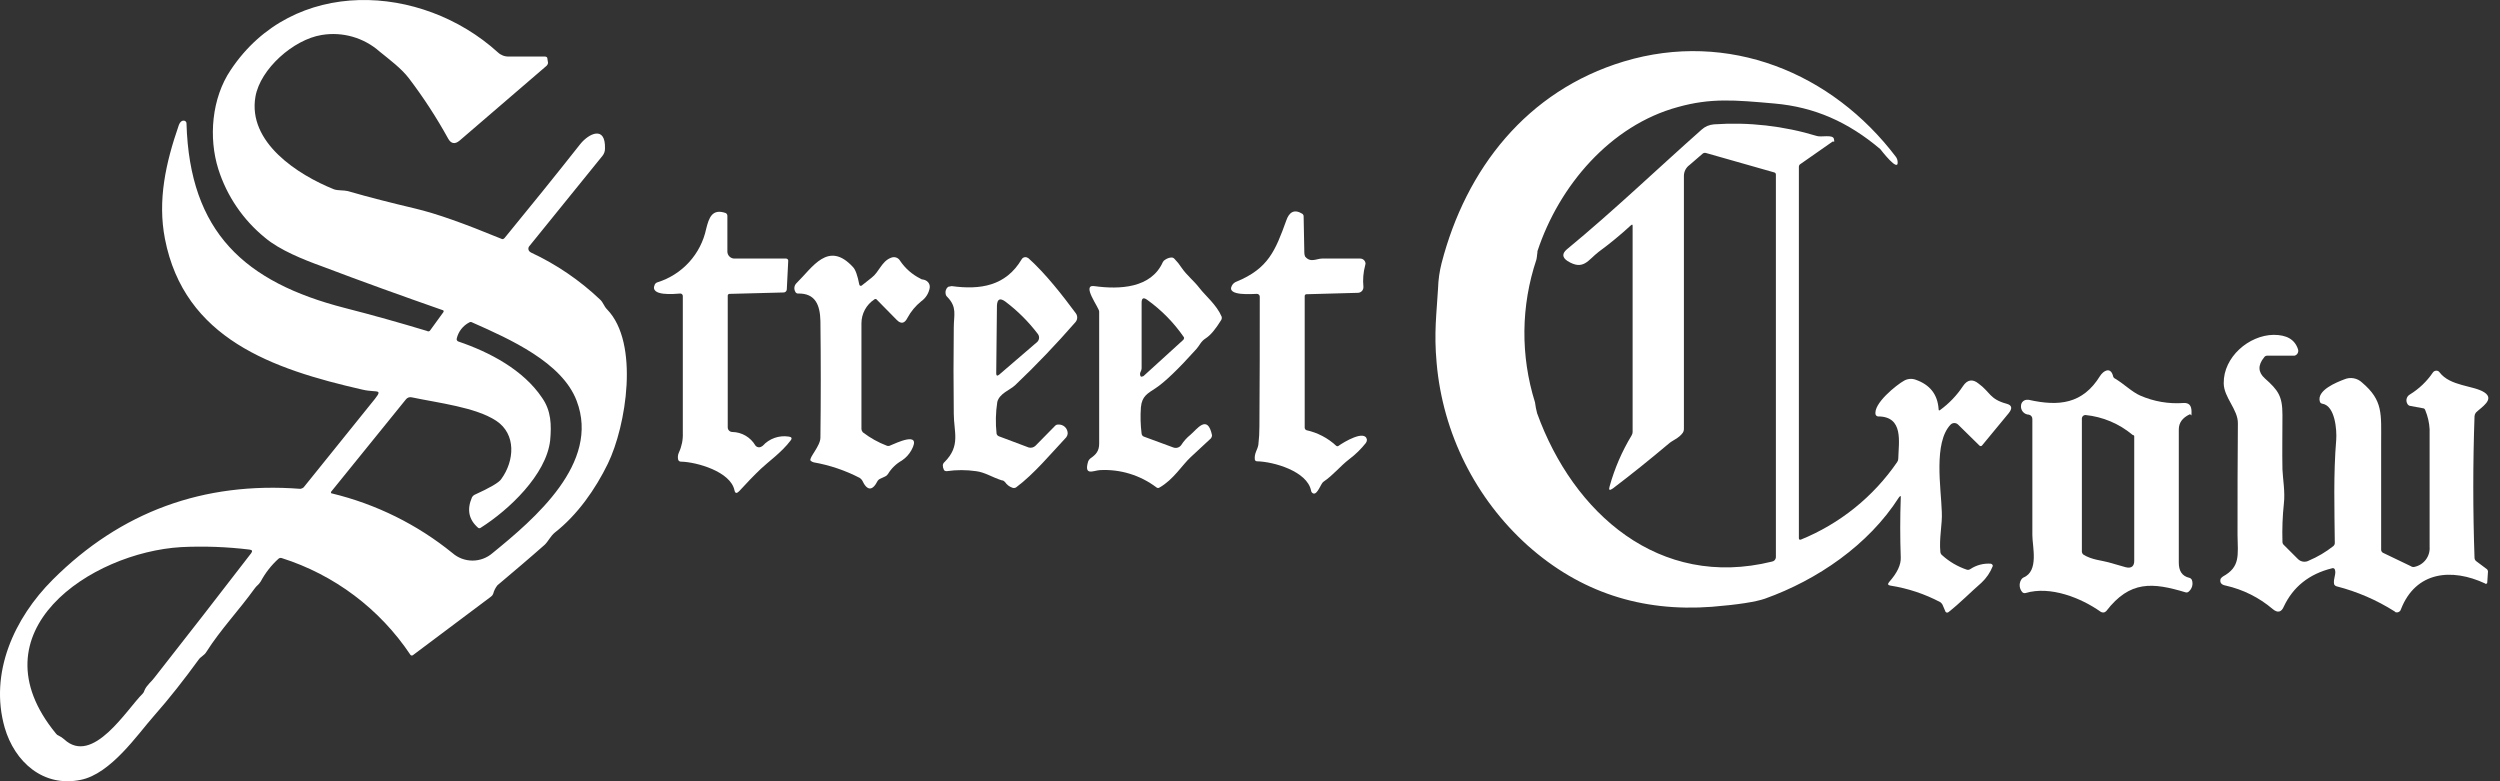 <?xml version="1.0" encoding="UTF-8"?> <svg xmlns="http://www.w3.org/2000/svg" width="192" height="60" viewBox="0 0 192 60" fill="none"><rect x="0" y="0" width="192" height="60" fill="#333333" stroke="none"/> <path d="M15.247 50.671C14.161 52.163 13.019 53.628 11.797 55.011C10.574 56.394 8.51 59.432 6.2 59.893C3.321 60.49 1.12 58.51 0.359 55.879C-0.836 51.675 1.093 47.47 4.054 44.514C9.27 39.306 15.627 36.973 23.072 37.543C23.162 37.53 23.246 37.492 23.316 37.434L28.451 31.06C29.565 29.704 29.076 30.219 27.826 29.921C20.925 28.347 14.161 26.015 12.666 18.338C12.096 15.382 12.721 12.534 13.726 9.631C13.835 9.333 13.998 9.224 14.188 9.279C14.23 9.296 14.267 9.326 14.291 9.365C14.315 9.404 14.327 9.45 14.323 9.496C14.568 17.823 18.779 21.675 26.495 23.655C28.614 24.197 30.733 24.794 32.797 25.418C32.816 25.432 32.838 25.443 32.862 25.448C32.885 25.453 32.909 25.453 32.932 25.448C32.956 25.443 32.978 25.433 32.997 25.418C33.016 25.403 33.031 25.385 33.042 25.364L34.047 23.98C34.057 23.968 34.065 23.954 34.069 23.939C34.073 23.924 34.074 23.908 34.071 23.893C34.069 23.877 34.063 23.862 34.054 23.849C34.045 23.837 34.033 23.826 34.02 23.817H33.993C30.896 22.733 27.799 21.62 24.729 20.454C23.37 19.966 21.469 19.206 20.355 18.257C18.671 16.889 17.425 15.06 16.769 12.995C16.008 10.581 16.252 7.543 17.719 5.373C22.501 -1.815 32.363 -1.3 38.231 4.016C38.343 4.124 38.475 4.208 38.619 4.264C38.764 4.32 38.918 4.346 39.073 4.342H41.844C41.953 4.342 42.035 4.396 42.035 4.478L42.089 4.83C42.076 4.926 42.028 5.013 41.953 5.074L35.297 10.798C34.944 11.096 34.645 11.042 34.428 10.662C33.537 9.044 32.529 7.494 31.412 6.024C30.841 5.264 29.891 4.559 29.157 3.962C28.556 3.431 27.845 3.042 27.074 2.821C26.303 2.6 25.492 2.555 24.701 2.687C22.528 3.04 20.002 5.291 19.621 7.407C18.996 10.933 22.881 13.429 25.652 14.541C25.978 14.649 26.359 14.595 26.712 14.676C28.396 15.165 30.135 15.599 31.847 16.006C33.558 16.412 35.596 17.145 38.503 18.338C38.584 18.392 38.666 18.365 38.747 18.284C40.703 15.897 42.659 13.483 44.561 11.069C45.213 10.255 46.517 9.604 46.463 11.421C46.463 11.619 46.396 11.81 46.273 11.964L40.649 18.908C40.623 18.939 40.603 18.976 40.591 19.015C40.58 19.055 40.576 19.096 40.581 19.137C40.586 19.177 40.6 19.217 40.621 19.252C40.642 19.287 40.67 19.318 40.703 19.342L40.785 19.396C42.734 20.305 44.523 21.524 46.083 23.004C46.327 23.221 46.381 23.519 46.626 23.763C49.125 26.34 48.093 32.714 46.68 35.617C45.729 37.57 44.344 39.55 42.605 40.906C42.279 41.177 42.116 41.557 41.844 41.828C40.649 42.886 39.426 43.917 38.204 44.948C38.051 45.14 37.94 45.361 37.878 45.599C37.848 45.687 37.791 45.763 37.715 45.816L31.711 50.318C31.697 50.329 31.68 50.337 31.663 50.341C31.646 50.346 31.628 50.347 31.61 50.344C31.592 50.342 31.575 50.336 31.56 50.327C31.545 50.318 31.531 50.306 31.521 50.291C29.167 46.763 25.679 44.141 21.632 42.859C21.59 42.845 21.545 42.843 21.502 42.853C21.459 42.862 21.419 42.883 21.387 42.913C20.837 43.409 20.378 43.997 20.029 44.649C19.866 44.921 19.703 44.975 19.54 45.219C18.372 46.846 16.904 48.392 15.845 50.074C15.682 50.346 15.41 50.427 15.247 50.671ZM36.71 40.526C36.003 39.903 35.84 39.143 36.248 38.194C36.289 38.112 36.356 38.045 36.438 38.004C37.633 37.461 38.34 37.054 38.503 36.783C39.508 35.4 39.671 33.338 38.095 32.307C36.52 31.277 33.694 30.951 31.629 30.517C31.545 30.495 31.456 30.498 31.373 30.527C31.291 30.557 31.219 30.61 31.168 30.68L25.435 37.76C25.408 37.814 25.408 37.868 25.462 37.895H25.489C28.881 38.714 32.047 40.281 34.754 42.479C35.179 42.849 35.724 43.053 36.289 43.053C36.853 43.053 37.398 42.849 37.824 42.479C41.056 39.848 46.11 35.562 44.289 30.788C43.176 27.832 39.155 26.042 36.275 24.767C36.239 24.742 36.196 24.729 36.153 24.729C36.109 24.729 36.066 24.742 36.031 24.767C35.794 24.891 35.587 25.064 35.423 25.274C35.259 25.485 35.142 25.728 35.08 25.988C35.071 26.012 35.068 26.039 35.071 26.065C35.073 26.091 35.081 26.116 35.094 26.139C35.107 26.162 35.124 26.182 35.145 26.198C35.166 26.214 35.19 26.225 35.215 26.232C37.606 27.045 40.187 28.402 41.627 30.544C42.333 31.548 42.361 32.633 42.252 33.827C41.953 36.458 39.073 39.17 36.927 40.526C36.897 40.553 36.858 40.568 36.818 40.568C36.778 40.568 36.74 40.553 36.71 40.526ZM19.159 42.208C17.42 41.996 15.666 41.932 13.916 42.018C6.988 42.425 -2.14 48.501 4.299 56.34C4.352 56.416 4.428 56.473 4.516 56.503C4.664 56.574 4.801 56.665 4.923 56.774C7.124 58.836 9.759 54.441 10.955 53.275C11.022 53.208 11.069 53.123 11.091 53.031C11.254 52.624 11.661 52.326 11.851 52.054C14.351 48.872 16.832 45.68 19.295 42.479C19.404 42.317 19.377 42.235 19.159 42.208Z" fill="white"></path> <path d="M148.994 31.494C149.688 30.99 150.286 30.365 150.76 29.649C151.086 29.161 151.493 29.08 151.955 29.46C152.852 30.111 152.797 30.653 154.101 31.006C154.518 31.114 154.572 31.358 154.264 31.738L152.227 34.206C152.216 34.221 152.203 34.233 152.187 34.242C152.172 34.251 152.155 34.257 152.137 34.259C152.12 34.262 152.102 34.261 152.084 34.257C152.067 34.252 152.051 34.244 152.037 34.234L150.379 32.606C150.303 32.532 150.201 32.49 150.094 32.49C149.987 32.49 149.885 32.532 149.809 32.606C148.478 33.989 149.075 37.489 149.13 39.306C149.184 40.228 148.912 41.34 149.021 42.398C149.026 42.446 149.04 42.492 149.064 42.534C149.087 42.576 149.119 42.613 149.157 42.642C149.707 43.139 150.355 43.518 151.059 43.754C151.105 43.766 151.153 43.767 151.2 43.758C151.247 43.748 151.292 43.728 151.33 43.7C151.795 43.393 152.35 43.25 152.906 43.293C152.987 43.32 153.069 43.402 153.042 43.483C152.85 43.967 152.553 44.402 152.172 44.758C151.33 45.49 150.542 46.304 149.646 47.009C149.564 47.064 149.483 47.064 149.456 47.009H149.428L149.184 46.44C149.144 46.366 149.088 46.301 149.021 46.25C147.823 45.616 146.529 45.185 145.19 44.975C145 44.948 144.946 44.867 145.082 44.704C145.706 43.998 146.005 43.375 145.978 42.805C145.924 41.286 145.924 39.767 145.978 38.248C146.005 38.058 145.951 38.058 145.842 38.194C143.506 41.856 139.567 44.541 135.546 45.979C134.839 46.223 133.481 46.44 131.471 46.602C126.037 47.009 121.337 45.463 117.343 41.91C113.313 38.29 110.808 33.278 110.334 27.886C110.117 25.526 110.334 24.062 110.443 22.136C110.462 21.486 110.554 20.84 110.714 20.21C112.589 12.968 117.262 6.973 124.706 4.722C132.72 2.308 140.708 5.563 145.625 12.073C145.684 12.162 145.722 12.264 145.734 12.371C145.869 13.375 144.43 11.476 144.402 11.449C141.93 9.36 139.349 8.221 136.279 7.95C133.209 7.678 131.389 7.516 128.863 8.221C123.673 9.631 119.734 14.27 118.077 19.288C118.078 19.379 118.069 19.47 118.05 19.559C118.041 19.687 118.023 19.814 117.995 19.939C116.805 23.489 116.767 27.324 117.887 30.897C117.923 31.181 117.977 31.462 118.05 31.738C120.821 39.414 127.423 45.273 136.089 43.13C136.169 43.118 136.242 43.079 136.296 43.02C136.35 42.961 136.383 42.885 136.388 42.805V13.402C136.389 13.363 136.375 13.325 136.35 13.295C136.325 13.265 136.291 13.245 136.252 13.239L131.009 11.747C130.967 11.736 130.922 11.735 130.88 11.745C130.837 11.754 130.798 11.773 130.764 11.801L129.759 12.669C129.625 12.765 129.515 12.891 129.439 13.037C129.364 13.183 129.324 13.346 129.324 13.51V32.959C129.326 33.055 129.298 33.15 129.243 33.23C128.944 33.664 128.455 33.8 128.129 34.098C126.743 35.264 125.331 36.404 123.864 37.516C123.61 37.697 123.529 37.642 123.619 37.353C123.999 35.98 124.566 34.666 125.304 33.447C125.356 33.366 125.384 33.272 125.385 33.176V17.362C125.385 17.226 125.358 17.226 125.249 17.308C124.463 18.031 123.638 18.71 122.777 19.342C121.962 19.966 121.609 20.807 120.386 20.047C119.979 19.776 119.952 19.478 120.332 19.152C123.891 16.223 127.314 12.941 130.683 9.957C130.945 9.718 131.28 9.575 131.634 9.55C134.302 9.365 136.981 9.668 139.539 10.445C139.865 10.554 140.762 10.309 140.843 10.662C140.925 11.015 140.816 10.825 140.735 10.879L138.29 12.588C138.249 12.608 138.215 12.639 138.191 12.677C138.167 12.716 138.154 12.76 138.154 12.805V41.34C138.154 41.395 138.181 41.449 138.235 41.449H138.29C141.295 40.23 143.875 38.154 145.706 35.481C145.761 35.402 145.79 35.307 145.788 35.21C145.815 33.962 146.223 31.982 144.239 31.982C144.198 31.98 144.158 31.966 144.125 31.942C144.091 31.918 144.065 31.885 144.049 31.847C143.832 31.006 145.679 29.541 146.223 29.243C146.357 29.164 146.507 29.116 146.662 29.102C146.817 29.088 146.973 29.108 147.119 29.161C148.206 29.541 148.804 30.273 148.885 31.413C148.885 31.521 148.912 31.548 148.994 31.494Z" fill="white"></path> <path d="M58.009 34.206C58.064 34.282 58.145 34.332 58.237 34.347C58.328 34.362 58.422 34.341 58.498 34.288L58.58 34.234C58.826 33.962 59.137 33.755 59.483 33.632C59.829 33.509 60.2 33.474 60.563 33.528C60.807 33.556 60.862 33.664 60.699 33.854C60.047 34.722 58.987 35.481 58.444 35.997C57.901 36.512 57.33 37.109 56.759 37.733C56.569 37.923 56.461 37.895 56.406 37.651C56.107 36.214 53.499 35.481 52.304 35.454C52.258 35.458 52.212 35.446 52.173 35.422C52.134 35.398 52.104 35.361 52.087 35.319C52.037 35.128 52.057 34.927 52.141 34.749C52.358 34.283 52.461 33.771 52.44 33.257V22.733C52.44 22.682 52.42 22.634 52.384 22.599C52.348 22.563 52.3 22.543 52.25 22.543C51.842 22.57 49.832 22.787 50.294 21.838C50.317 21.797 50.349 21.762 50.386 21.735C50.423 21.707 50.466 21.686 50.511 21.675C51.439 21.383 52.273 20.85 52.927 20.13C53.581 19.41 54.032 18.53 54.233 17.579C54.45 16.711 54.695 16.006 55.727 16.358C55.768 16.378 55.802 16.409 55.826 16.448C55.85 16.486 55.863 16.53 55.863 16.575V19.342C55.87 19.477 55.926 19.604 56.021 19.699C56.117 19.794 56.244 19.851 56.379 19.858H60.373C60.416 19.858 60.457 19.875 60.488 19.905C60.519 19.936 60.536 19.977 60.536 20.02L60.427 22.217C60.427 22.282 60.401 22.344 60.355 22.39C60.31 22.436 60.247 22.462 60.183 22.462L56.026 22.57C55.99 22.57 55.955 22.584 55.93 22.61C55.904 22.635 55.89 22.67 55.89 22.706V32.823C55.89 32.917 55.927 33.006 55.993 33.072C56.06 33.139 56.15 33.176 56.243 33.176C56.601 33.182 56.952 33.281 57.261 33.461C57.57 33.641 57.828 33.898 58.009 34.206Z" fill="white"></path> <path d="M98.788 16.928C99.005 16.304 99.385 16.033 100.01 16.413C100.046 16.436 100.075 16.469 100.094 16.507C100.113 16.545 100.121 16.587 100.119 16.63L100.173 19.424C100.176 19.516 100.194 19.608 100.228 19.695C100.635 20.21 101.124 19.858 101.532 19.858H104.466C104.574 19.858 104.678 19.9 104.754 19.977C104.83 20.053 104.873 20.157 104.873 20.264C104.873 20.291 104.846 20.319 104.846 20.373C104.701 20.912 104.655 21.472 104.71 22.027C104.714 22.084 104.706 22.142 104.688 22.196C104.669 22.25 104.64 22.3 104.603 22.343C104.565 22.385 104.519 22.42 104.467 22.445C104.416 22.471 104.36 22.485 104.303 22.489H104.276L100.336 22.597C100.3 22.597 100.266 22.611 100.24 22.637C100.215 22.662 100.201 22.697 100.201 22.733V32.85C100.203 32.892 100.217 32.931 100.241 32.965C100.265 32.999 100.298 33.025 100.336 33.04C101.19 33.227 101.978 33.639 102.618 34.234C102.644 34.258 102.678 34.272 102.714 34.272C102.749 34.272 102.783 34.258 102.809 34.234C103.189 33.962 104.846 32.959 104.982 33.773C104.98 33.86 104.952 33.945 104.901 34.017C104.531 34.486 104.101 34.905 103.624 35.264C102.917 35.807 102.401 36.485 101.64 37C101.45 37.109 101.179 38.031 100.853 37.895C100.809 37.877 100.771 37.847 100.742 37.809C100.713 37.771 100.695 37.726 100.69 37.678C100.391 36.187 97.81 35.454 96.533 35.427C96.494 35.428 96.456 35.414 96.426 35.389C96.396 35.365 96.376 35.33 96.37 35.291C96.316 34.803 96.587 34.532 96.642 34.152C96.697 33.684 96.724 33.213 96.723 32.742C96.75 29.433 96.75 26.096 96.75 22.787C96.751 22.756 96.744 22.726 96.731 22.697C96.719 22.669 96.701 22.644 96.677 22.623C96.654 22.603 96.627 22.587 96.597 22.578C96.568 22.569 96.537 22.566 96.506 22.57C96.234 22.57 94.169 22.76 94.604 21.946C94.643 21.869 94.696 21.801 94.762 21.745C94.827 21.69 94.903 21.647 94.984 21.621C97.402 20.617 97.946 19.261 98.788 16.928Z" fill="white"></path> <path d="M66.159 21.946L66.947 21.322C67.518 20.888 67.708 20.074 68.414 19.803C68.538 19.744 68.679 19.733 68.81 19.773C68.941 19.813 69.052 19.901 69.121 20.02C69.516 20.61 70.059 21.087 70.697 21.403C70.751 21.457 70.832 21.457 70.968 21.485C71.104 21.512 71.457 21.702 71.403 22.108C71.33 22.524 71.096 22.895 70.751 23.139C70.316 23.49 69.956 23.923 69.691 24.414C69.474 24.848 69.202 24.902 68.876 24.577L67.355 23.031C67.344 23.012 67.33 22.996 67.312 22.984C67.294 22.972 67.274 22.965 67.253 22.962C67.232 22.96 67.21 22.962 67.19 22.969C67.17 22.976 67.152 22.988 67.138 23.004C66.838 23.203 66.592 23.474 66.421 23.791C66.251 24.107 66.161 24.461 66.159 24.821V32.958C66.167 33.05 66.205 33.136 66.268 33.203C66.83 33.634 67.453 33.981 68.115 34.233C68.16 34.249 68.207 34.254 68.254 34.249C68.301 34.245 68.347 34.23 68.387 34.206C68.74 34.071 70.859 33.013 69.99 34.586C69.812 34.903 69.56 35.172 69.257 35.373C68.821 35.62 68.456 35.975 68.197 36.403C68.145 36.487 68.07 36.553 67.98 36.593L67.626 36.756C67.538 36.786 67.462 36.843 67.409 36.919C67.002 37.732 66.594 37.705 66.214 36.892C66.165 36.815 66.1 36.75 66.024 36.702C64.914 36.127 63.723 35.725 62.492 35.508C62.399 35.486 62.315 35.439 62.247 35.373C62.111 35.156 63.008 34.26 63.008 33.609C63.044 30.626 63.044 27.642 63.008 24.658C62.981 23.438 62.628 22.515 61.296 22.543C61.251 22.546 61.205 22.535 61.166 22.51C61.127 22.486 61.096 22.45 61.079 22.407C61.02 22.304 60.995 22.185 61.01 22.068C61.025 21.95 61.078 21.841 61.161 21.756C62.41 20.535 63.606 18.447 65.507 20.508C65.698 20.698 65.861 21.159 65.996 21.864C66.024 21.919 66.051 21.973 66.105 21.946H66.159Z" fill="white"></path> <path d="M78.983 19.83C80.314 21.024 81.618 22.705 82.623 24.061C82.697 24.161 82.734 24.282 82.729 24.405C82.724 24.529 82.677 24.646 82.596 24.74C81.129 26.421 79.58 28.049 77.95 29.595C77.57 29.948 76.755 30.219 76.592 30.87C76.466 31.678 76.448 32.498 76.537 33.311C76.549 33.353 76.57 33.391 76.598 33.424C76.626 33.457 76.661 33.483 76.701 33.501L79.01 34.369C79.1 34.393 79.195 34.392 79.286 34.369C79.376 34.345 79.459 34.298 79.526 34.233L81.02 32.714C81.05 32.678 81.087 32.65 81.13 32.631C81.172 32.612 81.218 32.604 81.265 32.606C81.361 32.598 81.457 32.611 81.548 32.643C81.639 32.675 81.721 32.727 81.791 32.793C81.86 32.86 81.915 32.941 81.95 33.03C81.986 33.119 82.002 33.215 81.998 33.311C81.986 33.409 81.949 33.503 81.89 33.582C80.694 34.857 79.417 36.403 78.032 37.434C77.991 37.458 77.946 37.473 77.899 37.477C77.852 37.482 77.805 37.477 77.76 37.461C77.527 37.383 77.327 37.231 77.189 37.027C77.108 36.946 77.054 36.892 76.945 36.892C76.239 36.675 75.641 36.268 74.962 36.186C74.214 36.078 73.455 36.078 72.707 36.186C72.625 36.186 72.517 36.159 72.49 36.078C72.434 35.968 72.406 35.848 72.408 35.725C72.421 35.63 72.469 35.542 72.544 35.481C73.794 34.233 73.25 33.175 73.25 31.765C73.223 29.568 73.223 27.344 73.25 25.146C73.25 24.197 73.522 23.6 72.761 22.814C72.686 22.753 72.638 22.665 72.625 22.57C72.603 22.471 72.609 22.367 72.643 22.271C72.676 22.175 72.736 22.091 72.816 22.027L73.087 21.973C75.288 22.271 77.244 21.973 78.466 19.911C78.489 19.873 78.519 19.84 78.554 19.813C78.59 19.787 78.631 19.768 78.674 19.758C78.717 19.747 78.762 19.746 78.806 19.754C78.85 19.762 78.891 19.779 78.928 19.803L78.983 19.83ZM76.565 23.465L76.51 28.673C76.51 28.863 76.592 28.89 76.728 28.781L79.662 26.259C79.741 26.182 79.789 26.08 79.799 25.97C79.809 25.861 79.78 25.752 79.716 25.662C79.003 24.719 78.162 23.879 77.217 23.166C76.809 22.868 76.592 22.949 76.565 23.465Z" fill="white"></path> <path d="M87.839 33.528L90.121 34.369C90.228 34.407 90.344 34.409 90.452 34.375C90.56 34.341 90.654 34.272 90.719 34.179C90.91 33.88 91.149 33.614 91.425 33.392C91.914 32.986 92.729 31.765 93.083 33.419C93.085 33.508 93.056 33.594 93.001 33.664L91.453 35.101C90.8 35.698 90.121 36.837 89.062 37.434C89.028 37.463 88.984 37.478 88.94 37.478C88.895 37.478 88.852 37.463 88.817 37.434C87.572 36.491 86.031 36.02 84.471 36.105C83.981 36.132 83.221 36.593 83.574 35.427C83.61 35.342 83.666 35.268 83.737 35.21C84.172 34.911 84.416 34.64 84.416 34.071V23.926C84.416 23.627 83.031 21.837 84.036 21.973C85.992 22.244 88.41 22.136 89.306 20.128C89.348 20.047 89.415 19.98 89.496 19.939C89.634 19.845 89.793 19.789 89.958 19.776C90.005 19.774 90.051 19.782 90.093 19.801C90.136 19.82 90.173 19.848 90.203 19.884C90.407 20.091 90.589 20.318 90.746 20.562C91.154 21.159 91.697 21.566 92.132 22.136C92.566 22.705 93.436 23.41 93.816 24.305C93.832 24.35 93.837 24.397 93.832 24.444C93.828 24.491 93.813 24.536 93.789 24.577C93.354 25.282 92.974 25.743 92.594 25.987C92.213 26.231 92.132 26.53 91.887 26.801C90.475 28.374 89.442 29.351 88.79 29.785C88.138 30.219 87.703 30.409 87.622 31.277C87.572 31.955 87.59 32.636 87.676 33.311C87.682 33.358 87.7 33.403 87.729 33.441C87.757 33.479 87.795 33.509 87.839 33.528ZM87.676 23.248V28.293C87.671 28.389 87.643 28.482 87.595 28.564C87.569 28.614 87.555 28.67 87.555 28.727C87.555 28.784 87.569 28.839 87.595 28.89C87.622 28.944 87.703 28.944 87.785 28.89H87.812L90.882 26.096C90.936 26.014 90.963 25.933 90.909 25.879C90.148 24.776 89.201 23.812 88.111 23.031C87.812 22.814 87.676 22.895 87.676 23.248Z" fill="white"></path> <path d="M190.18 43.103L190.941 43.673C190.98 43.695 191.012 43.727 191.036 43.764C191.06 43.802 191.074 43.845 191.077 43.89L191.022 44.731C191.022 44.812 190.968 44.839 190.886 44.839C190.879 44.839 190.872 44.836 190.867 44.831C190.862 44.826 190.859 44.819 190.859 44.812C188.305 43.619 185.534 43.863 184.393 46.792C184.381 46.836 184.36 46.878 184.331 46.913C184.302 46.948 184.266 46.977 184.225 46.998C184.184 47.018 184.139 47.03 184.093 47.032C184.047 47.034 184.001 47.026 183.959 47.009C183.959 46.982 183.931 46.982 183.904 46.955C182.53 46.083 181.026 45.433 179.449 45.029C179.407 45.017 179.369 44.997 179.336 44.969C179.303 44.941 179.277 44.906 179.259 44.866C179.177 44.432 179.449 44.08 179.313 43.727C179.304 43.708 179.292 43.69 179.276 43.675C179.26 43.66 179.242 43.649 179.221 43.641C179.201 43.633 179.18 43.63 179.158 43.631C179.136 43.632 179.115 43.637 179.096 43.646C177.33 44.08 176.107 45.083 175.401 46.575C175.211 47.036 174.912 47.091 174.531 46.765C173.498 45.889 172.268 45.275 170.945 44.975C170.646 44.921 170.456 44.785 170.538 44.459C170.587 44.383 170.652 44.318 170.728 44.27C172.059 43.537 171.869 42.669 171.842 41.069C171.842 38.221 171.842 35.373 171.869 32.525C171.896 31.467 170.782 30.517 170.782 29.432C170.755 27.425 172.711 25.743 174.613 25.716C175.618 25.716 176.243 26.069 176.488 26.828C176.504 26.878 176.51 26.931 176.505 26.983C176.5 27.035 176.484 27.086 176.459 27.132C176.433 27.178 176.399 27.218 176.357 27.25C176.315 27.282 176.267 27.304 176.216 27.317H174.097C174.052 27.32 174.009 27.334 173.971 27.357C173.933 27.381 173.902 27.414 173.879 27.452C173.39 28.049 173.418 28.591 173.934 29.053C174.966 29.975 175.292 30.409 175.292 31.874C175.292 33.338 175.265 34.667 175.292 36.051C175.319 36.756 175.509 37.787 175.401 38.682C175.299 39.646 175.263 40.615 175.292 41.584C175.288 41.628 175.294 41.673 175.308 41.715C175.322 41.757 175.344 41.795 175.374 41.828L176.488 42.941C176.597 43.047 176.739 43.116 176.89 43.135C177.042 43.155 177.197 43.125 177.33 43.049C178.002 42.764 178.632 42.39 179.204 41.937C179.267 41.881 179.306 41.803 179.313 41.72C179.286 39.062 179.204 36.404 179.422 33.772C179.476 33.04 179.34 31.168 178.362 31.006C178.322 31.001 178.283 30.986 178.25 30.962C178.216 30.938 178.19 30.907 178.172 30.87C177.873 29.975 179.476 29.351 180.046 29.134C180.272 29.037 180.521 29.009 180.762 29.052C181.004 29.095 181.227 29.209 181.405 29.378C183.035 30.762 182.872 31.765 182.872 34.071V42.235C182.875 42.28 182.889 42.323 182.913 42.361C182.936 42.399 182.969 42.43 183.008 42.452L185.154 43.483C185.193 43.511 185.237 43.531 185.284 43.54C185.331 43.55 185.379 43.549 185.426 43.537C185.776 43.466 186.087 43.269 186.302 42.984C186.517 42.7 186.621 42.347 186.594 41.991V32.959C186.567 32.465 186.456 31.979 186.268 31.521C186.241 31.44 186.186 31.358 186.105 31.358L185.073 31.168C185.031 31.157 184.992 31.136 184.96 31.108C184.927 31.08 184.9 31.045 184.882 31.006C184.848 30.947 184.826 30.882 184.817 30.815C184.808 30.747 184.813 30.679 184.831 30.614C184.848 30.548 184.879 30.487 184.92 30.433C184.962 30.379 185.014 30.334 185.073 30.3C185.774 29.871 186.376 29.298 186.838 28.619C186.883 28.549 186.953 28.498 187.034 28.478C187.115 28.458 187.2 28.469 187.273 28.51L187.355 28.591C188.17 29.677 189.99 29.595 190.805 30.138C191.62 30.68 190.56 31.277 190.153 31.684C190.09 31.761 190.052 31.856 190.044 31.955C189.917 35.59 189.917 39.224 190.044 42.859C190.047 42.907 190.061 42.954 190.085 42.996C190.108 43.039 190.141 43.075 190.18 43.103Z" fill="white"></path> <path d="M162.442 29.079C163.121 29.486 163.746 30.11 164.371 30.381C165.413 30.836 166.55 31.032 167.685 30.951C168.12 30.924 168.31 31.141 168.31 31.629C168.31 32.117 168.283 31.792 168.174 31.819C167.604 32.09 167.332 32.47 167.332 32.986V43.212C167.332 43.808 167.549 44.242 168.147 44.378C168.189 44.39 168.227 44.41 168.26 44.438C168.293 44.467 168.319 44.501 168.337 44.541C168.393 44.697 168.399 44.866 168.355 45.026C168.312 45.186 168.22 45.329 168.093 45.436C168.061 45.466 168.021 45.487 167.978 45.496C167.935 45.506 167.89 45.504 167.848 45.49C165.322 44.73 163.583 44.568 161.763 46.928C161.71 46.989 161.636 47.029 161.556 47.038C161.475 47.048 161.394 47.028 161.328 46.982C159.834 45.924 157.47 44.975 155.568 45.544C155.526 45.556 155.482 45.556 155.439 45.547C155.397 45.538 155.357 45.518 155.324 45.49C155.208 45.363 155.135 45.203 155.115 45.033C155.096 44.862 155.131 44.69 155.215 44.541C155.257 44.459 155.323 44.392 155.405 44.351C156.601 43.862 156.085 41.991 156.085 41.096V32.172C156.086 32.094 156.059 32.019 156.009 31.959C155.959 31.899 155.89 31.859 155.813 31.846C155.726 31.843 155.64 31.822 155.562 31.784C155.484 31.746 155.414 31.692 155.358 31.626C155.301 31.559 155.26 31.482 155.235 31.398C155.211 31.315 155.204 31.227 155.215 31.141C155.218 31.078 155.235 31.016 155.263 30.96C155.291 30.903 155.331 30.853 155.379 30.812C155.427 30.771 155.484 30.741 155.544 30.723C155.605 30.705 155.669 30.7 155.731 30.707H155.813C158.122 31.222 159.942 31.032 161.274 28.89C161.545 28.456 162.089 28.157 162.279 28.863C162.284 28.91 162.303 28.955 162.331 28.993C162.36 29.031 162.398 29.061 162.442 29.079ZM163.773 33.392C162.749 32.535 161.49 32.006 160.16 31.873C160.092 31.873 160.027 31.898 159.977 31.943C159.926 31.988 159.895 32.05 159.888 32.117V42.371C159.895 42.454 159.934 42.532 159.997 42.588C160.622 42.995 161.464 43.049 161.926 43.184L163.257 43.564C163.692 43.673 163.909 43.483 163.909 43.076V33.501C163.909 33.479 163.9 33.459 163.885 33.443C163.87 33.428 163.849 33.419 163.827 33.419L163.773 33.392Z" fill="white"></path> </svg> 